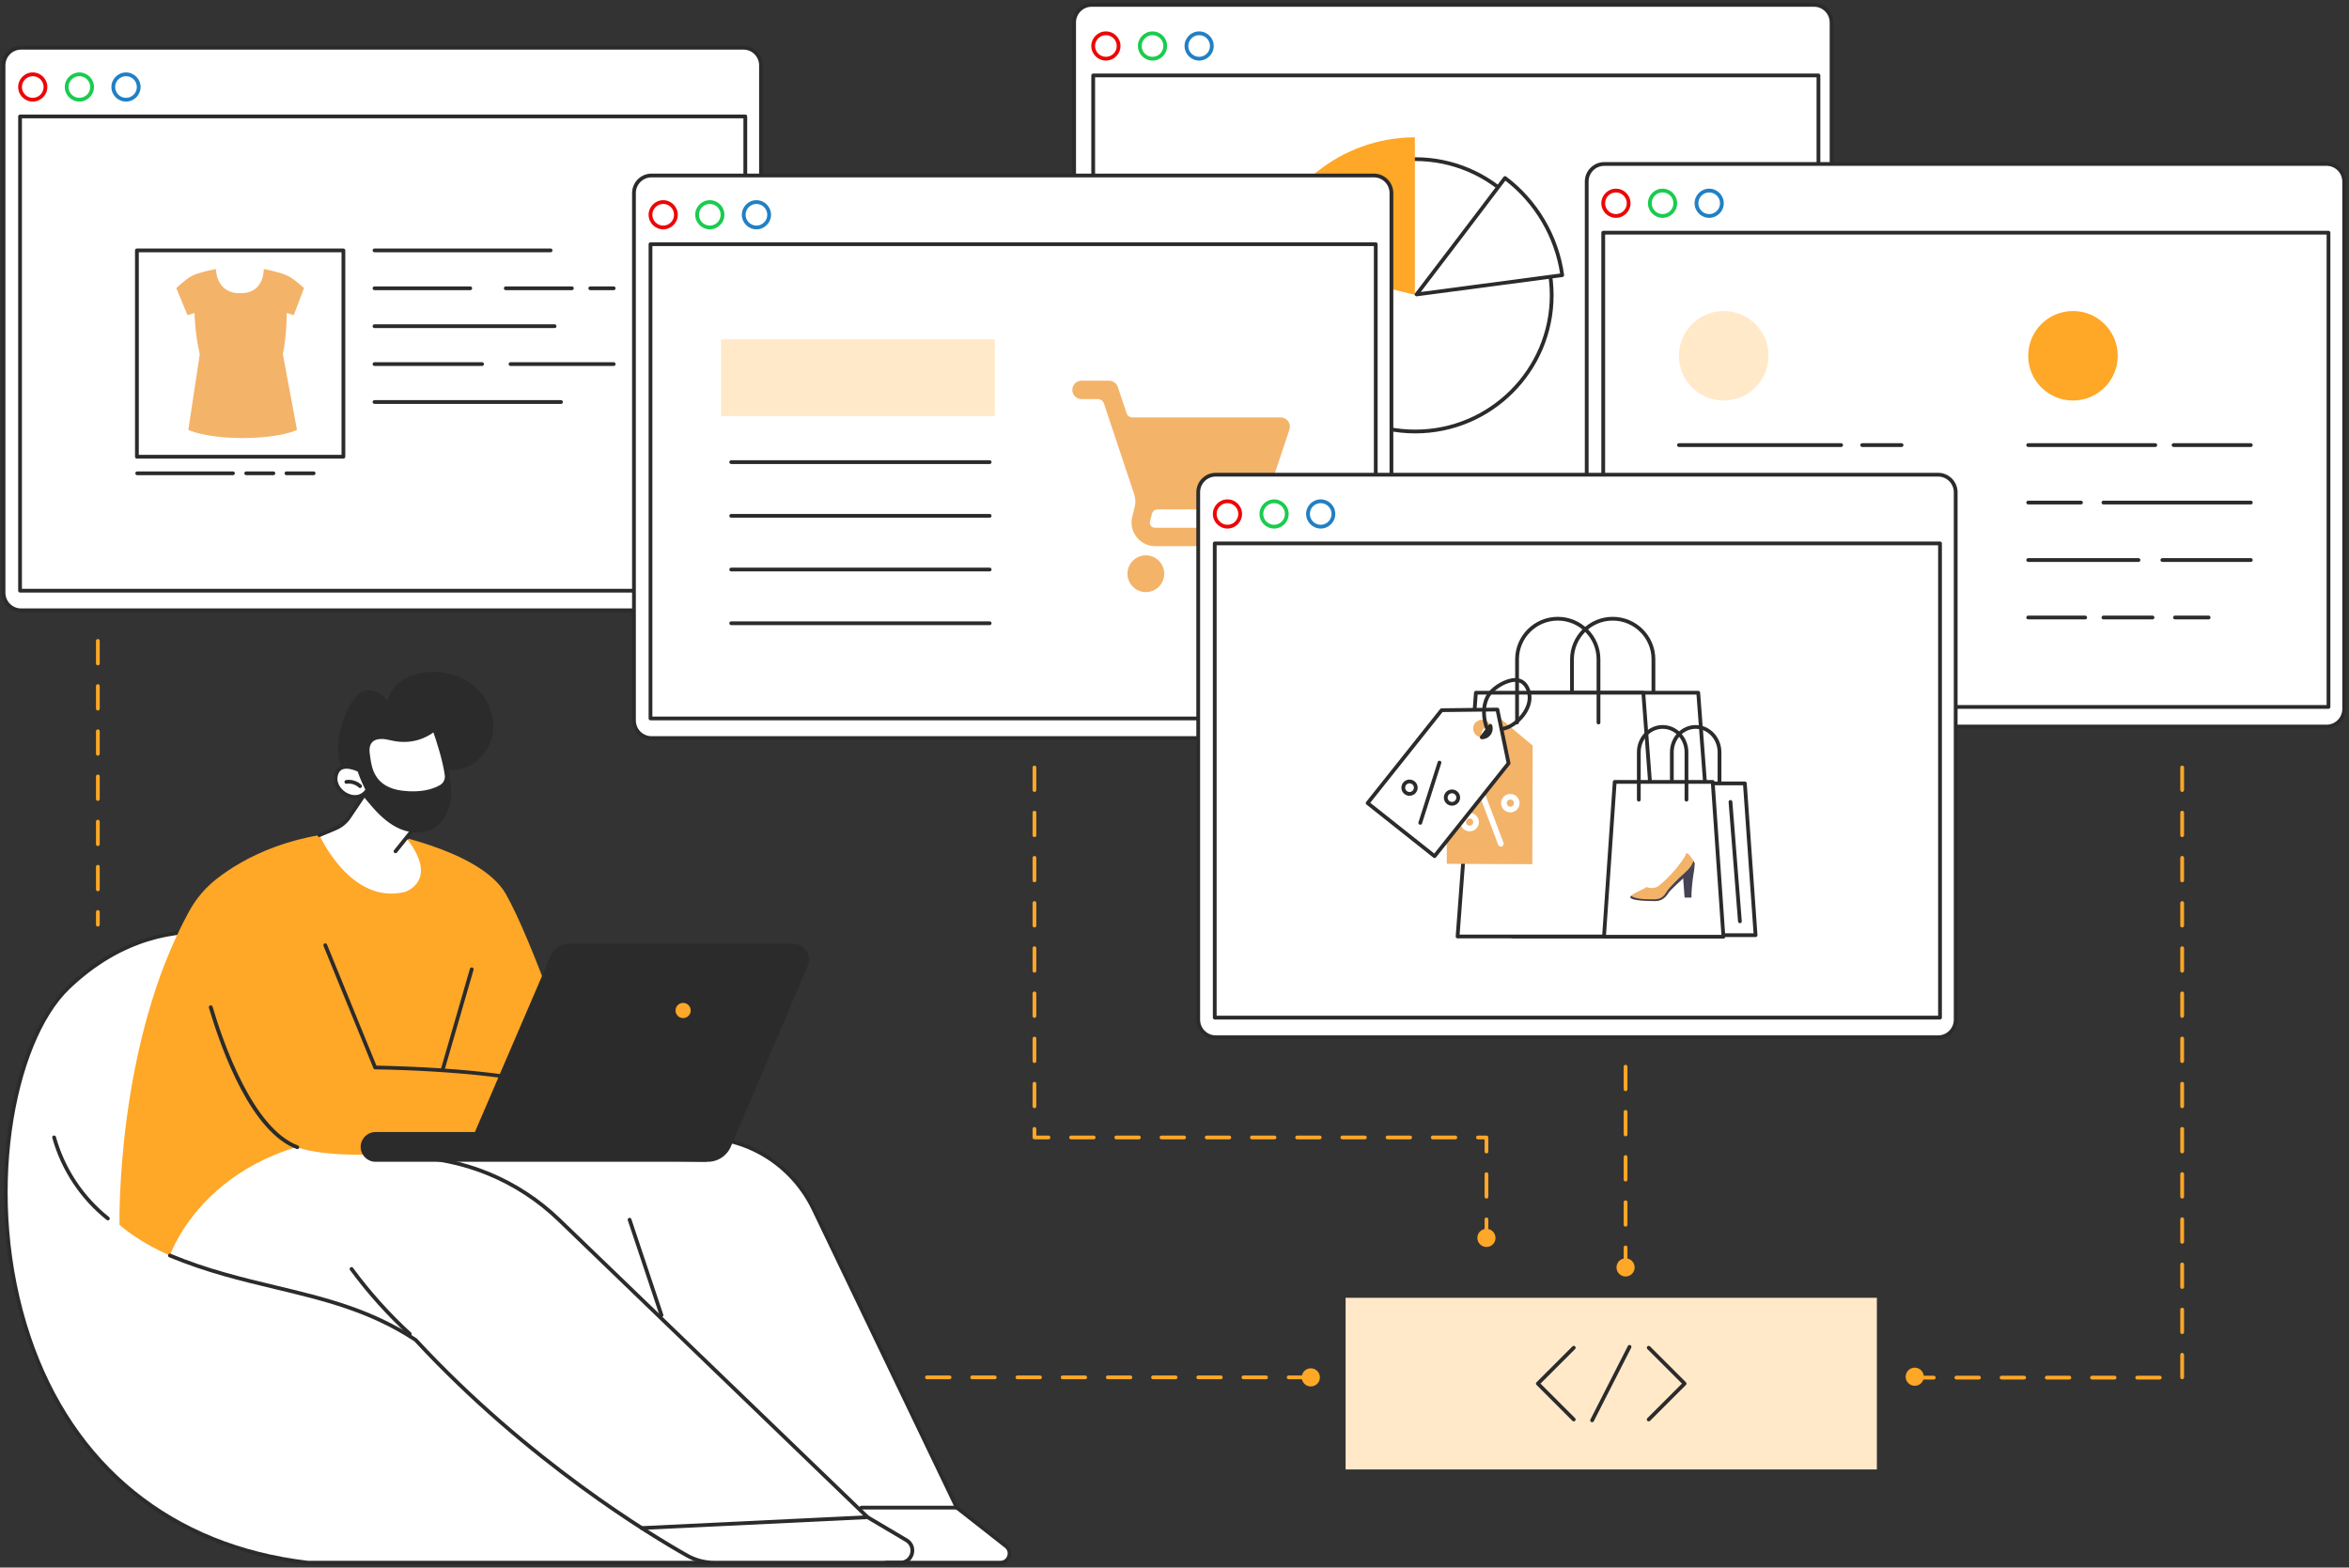 <svg width="1810" height="1208" viewBox="0 0 1810 1208" fill="none" xmlns="http://www.w3.org/2000/svg">
<rect x="0" y="0" width="1810" height="1208" fill="#333333" stroke="none"/>
<path d="M218.293 733.349C218.293 733.349 132.716 684.286 52.508 761.218C-27.693 838.144 -32.706 1172.42 237.091 1204.25H596.802L218.293 733.349Z" fill="white"/>
<path d="M596.802 1205.7H237.091C237.034 1205.7 236.977 1205.7 236.92 1205.69C180.123 1199 132.078 1178.52 94.119 1144.87C61.062 1115.55 36.381 1077.1 20.767 1030.58C4.226 981.304 -1.012 924.967 6.015 871.958C12.595 822.329 29.176 781.584 51.502 760.166C93.329 720.059 136.631 714.542 165.602 716.988C196.981 719.632 218.799 731.968 219.016 732.093C219.174 732.181 219.31 732.297 219.424 732.442L597.934 1203.34C598.282 1203.78 598.348 1204.38 598.105 1204.88C597.868 1205.38 597.355 1205.7 596.802 1205.7ZM237.177 1202.8H593.769L217.339 734.48C214.944 733.172 194.283 722.295 165.233 719.869C136.901 717.508 94.507 722.94 53.515 762.264C10.667 803.357 -12.191 923.277 23.518 1029.66C56.851 1128.97 132.722 1190.45 237.177 1202.8Z" fill="#2B2B2B"/>
<path d="M83.131 940.475C82.815 940.475 82.492 940.369 82.229 940.159C62.062 924.153 47.166 901.676 40.29 876.871C40.072 876.102 40.526 875.3 41.296 875.089C42.073 874.872 42.869 875.326 43.086 876.096C49.804 900.315 64.345 922.259 84.032 937.89C84.664 938.39 84.769 939.297 84.269 939.929C83.98 940.29 83.558 940.475 83.131 940.475Z" fill="#2B2B2B"/>
<path d="M173.425 982.172C140.559 973.334 112.417 961.28 92.086 943.913C92.086 943.913 89.072 805.047 145.922 701.936C151.212 692.341 158.404 683.944 167.036 677.203C186.559 661.96 226.36 639.234 289.065 640.483C289.065 640.483 369.707 653.865 389.749 688.915C409.936 724.222 443.605 823.375 443.605 823.375L173.425 982.172Z" fill="#FFA727"/>
<path d="M341.249 825.316C341.118 825.316 340.984 825.297 340.848 825.257C340.078 825.033 339.631 824.231 339.855 823.462L362.094 746.582C362.318 745.812 363.114 745.365 363.891 745.589C364.66 745.812 365.101 746.615 364.884 747.384L342.644 824.264C342.46 824.902 341.881 825.316 341.249 825.316Z" fill="#2B2B2B"/>
<path d="M130.913 967.544C130.913 967.544 161.864 876.032 291.717 875.026C374.168 874.382 476.556 875.578 540.315 876.539C577.372 877.098 610.922 898.562 626.951 931.961L737.248 1161.81L775.187 1191.56C780.503 1195.73 777.556 1204.25 770.798 1204.25H550.29C543.019 1204.25 535.873 1202.37 529.537 1198.8C499.401 1181.84 406.258 1125.47 320.266 1032.61C260.831 993.427 199.685 996.195 130.913 967.544Z" fill="white"/>
<path d="M770.798 1205.71H550.289C542.802 1205.71 535.38 1203.75 528.826 1200.06C501.652 1184.76 406.251 1127.55 319.319 1033.72C284.591 1010.87 249.316 1002.42 211.969 993.466C185.802 987.199 158.746 980.708 130.354 968.885C129.61 968.576 129.261 967.727 129.571 966.984C129.88 966.248 130.735 965.899 131.472 966.202C159.647 977.947 186.591 984.404 212.647 990.645C250.297 999.667 285.861 1008.19 321.069 1031.4C321.166 1031.46 321.253 1031.54 321.332 1031.63C408.008 1125.22 503.158 1182.28 530.254 1197.54C536.373 1200.98 543.302 1202.81 550.289 1202.81H770.798C773.772 1202.81 775.509 1200.84 776.147 1199C776.786 1197.16 776.628 1194.54 774.292 1192.71L736.353 1162.95C736.177 1162.81 736.039 1162.64 735.938 1162.44L625.648 932.592C609.751 899.469 577.043 878.544 540.288 877.991C471.371 876.952 372.306 875.848 291.723 876.472C290.855 876.485 290.269 875.834 290.262 875.032C290.256 874.236 290.901 873.579 291.703 873.572C372.306 872.948 471.398 874.052 540.334 875.091C578.194 875.663 611.889 897.213 628.26 931.336L738.412 1160.88L776.082 1190.42C778.996 1192.71 780.102 1196.45 778.891 1199.95C777.68 1203.44 774.502 1205.71 770.798 1205.71Z" fill="#2B2B2B"/>
<path d="M693.696 1205.71H682.609C681.813 1205.71 681.161 1205.06 681.161 1204.25C681.161 1203.46 681.813 1202.81 682.609 1202.81H693.696C698.124 1202.81 700.552 1199.69 701.282 1197.02C702.013 1194.35 701.513 1190.44 697.703 1188.18L667.752 1170.45C667.655 1170.4 667.565 1170.33 667.482 1170.25L429.892 941.207C398.263 910.714 356.639 893.577 312.693 892.966L291.697 892.67C290.894 892.657 290.249 891.999 290.262 891.203C290.276 890.401 290.874 889.757 291.736 889.77L312.732 890.066C357.416 890.69 399.744 908.11 431.912 939.123L669.377 1168.05L699.183 1185.68C703.48 1188.22 705.401 1192.98 704.085 1197.79C702.763 1202.6 698.683 1205.71 693.696 1205.71Z" fill="#2B2B2B"/>
<path d="M509.718 1015.01C509.106 1015.01 508.541 1014.63 508.343 1014.02L483.741 940.391C483.485 939.635 483.893 938.813 484.656 938.556C485.419 938.3 486.235 938.714 486.492 939.477L511.093 1013.1C511.343 1013.86 510.936 1014.68 510.179 1014.94C510.025 1014.98 509.872 1015.01 509.718 1015.01Z" fill="#2B2B2B"/>
<path d="M315.779 1029.44C315.424 1029.44 315.075 1029.32 314.792 1029.06C298.204 1013.83 283.031 996.911 269.694 978.768C269.214 978.124 269.358 977.216 270.003 976.736C270.648 976.263 271.556 976.407 272.03 977.052C285.255 995.044 300.303 1011.82 316.759 1026.92C317.345 1027.46 317.384 1028.38 316.845 1028.97C316.555 1029.28 316.167 1029.44 315.779 1029.44Z" fill="#2B2B2B"/>
<path d="M494.421 1179.03C493.651 1179.03 493.006 1178.43 492.973 1177.65C492.934 1176.85 493.552 1176.17 494.355 1176.13L668.423 1167.76C669.18 1167.71 669.904 1168.33 669.943 1169.14C669.976 1169.93 669.358 1170.62 668.561 1170.66L494.493 1179.03C494.467 1179.03 494.442 1179.03 494.421 1179.03Z" fill="#2B2B2B"/>
<path d="M737.248 1163.26H663.745C662.942 1163.26 662.291 1162.61 662.291 1161.81C662.291 1161.01 662.942 1160.36 663.745 1160.36H737.248C738.05 1160.36 738.702 1161.01 738.702 1161.81C738.702 1162.61 738.05 1163.26 737.248 1163.26Z" fill="#2B2B2B"/>
<path d="M246.132 717.399L289.065 822.641C289.065 822.641 426.425 824.515 439.4 846.426C452.376 868.338 431.478 877.018 431.478 877.018C431.478 877.018 273.05 900.573 229.117 884.12C185.19 867.66 157.858 768.77 151.89 731.8C145.922 694.83 246.132 717.399 246.132 717.399Z" fill="#FFA727"/>
<path d="M229.117 885.565C228.945 885.565 228.777 885.535 228.61 885.473C193.987 872.499 171.392 811.704 161.003 776.621C160.779 775.851 161.22 775.042 161.989 774.819C162.746 774.589 163.562 775.029 163.792 775.799C172.03 803.628 194.935 869.757 229.63 882.757C230.38 883.04 230.761 883.875 230.479 884.625C230.261 885.21 229.702 885.565 229.117 885.565Z" fill="#2B2B2B"/>
<path d="M439.407 847.878C438.907 847.878 438.427 847.621 438.157 847.161C428.221 830.386 336.275 824.737 289.045 824.086C288.466 824.079 287.94 823.724 287.723 823.185L249.284 728.964C248.981 728.221 249.336 727.379 250.08 727.077C250.823 726.774 251.666 727.129 251.968 727.872L290.046 821.206C303.343 821.423 427.853 824.066 440.65 845.688C441.058 846.378 440.828 847.266 440.144 847.674C439.907 847.81 439.661 847.878 439.407 847.878Z" fill="#2B2B2B"/>
<path d="M544.387 895.317H289.381C283.045 895.317 277.906 890.181 277.906 883.855C277.906 877.523 283.045 872.387 289.381 872.387H564.068L544.387 895.317Z" fill="#2B2B2B"/>
<path d="M544.387 895.293L357.534 891.906L424.332 736.614C426.787 730.959 432.373 727.289 438.545 727.289H611.152C619.897 727.289 625.812 736.219 622.391 744.268L563.179 883.555C560.008 891.025 552.5 895.714 544.387 895.293Z" fill="#2B2B2B"/>
<path d="M532.215 778.721C532.215 781.95 529.596 784.574 526.366 784.574C523.135 784.574 520.516 781.95 520.516 778.721C520.516 775.492 523.135 772.875 526.366 772.875C529.596 772.875 532.215 775.492 532.215 778.721Z" fill="#FFA727"/>
<path d="M299.744 663.396C299.422 663.396 299.093 663.291 298.816 663.061C298.205 662.548 298.119 661.634 298.632 661.022C300.1 659.266 302.146 656.879 304.33 654.341C307.666 650.461 311.45 646.062 313.818 643.103C314.319 642.484 315.226 642.379 315.858 642.879C316.483 643.379 316.582 644.293 316.082 644.918C313.687 647.91 309.884 652.329 306.528 656.235C304.357 658.76 302.324 661.127 300.863 662.877C300.573 663.219 300.165 663.396 299.744 663.396Z" fill="#2B2B2B"/>
<path d="M287.868 601.719L269.122 629.64C266.516 633.514 262.838 636.545 258.528 638.36L246.132 643.582C246.132 643.582 270.194 697.492 311.864 687.391C311.864 687.391 339.025 679.099 313.233 645.916L321.674 634.993L287.868 601.719Z" fill="white"/>
<path d="M246.132 645.029C245.566 645.029 245.026 644.701 244.79 644.142C244.48 643.405 244.829 642.557 245.566 642.248L257.969 637.026C262.022 635.317 265.463 632.482 267.918 628.833L286.663 600.911C287.111 600.247 288.006 600.069 288.677 600.516C289.341 600.963 289.519 601.864 289.072 602.529L270.326 630.45C267.556 634.573 263.674 637.769 259.094 639.696L246.698 644.917C246.509 644.996 246.32 645.034 246.132 645.029Z" fill="#2B2B2B"/>
<path d="M304.771 657.504C304.455 657.504 304.133 657.399 303.863 657.189C303.238 656.682 303.139 655.768 303.639 655.144L319.72 635.107L286.854 602.759C286.282 602.194 286.275 601.273 286.835 600.708C287.4 600.135 288.315 600.129 288.887 600.688L322.688 633.956C323.221 634.482 323.273 635.317 322.806 635.902L305.903 656.959C305.62 657.32 305.192 657.504 304.771 657.504Z" fill="#2B2B2B"/>
<path d="M286.255 532.198C291.513 533.237 295.717 535.906 298.573 540.181C299.968 533.769 304.258 528.186 309.679 524.477C315.108 520.775 321.595 518.835 328.123 518.105C342.44 516.507 357.613 520.907 367.897 530.981C378.182 541.062 382.873 556.923 378.419 570.615C373.957 584.299 359.89 594.624 345.533 593.506C347.217 601.397 348.388 609.551 347.132 617.521C345.868 625.485 341.888 633.33 335.11 637.71C327.445 642.674 317.253 642.49 308.798 639.031C300.343 635.572 293.394 629.233 287.328 622.407C283.795 618.422 280.505 614.24 277.096 610.15C275.353 608.058 273.602 605.941 271.727 603.968C270.503 602.686 268.964 601.818 268.016 600.318C262.877 592.138 259.351 586.344 260.732 570.601C261.246 564.729 269.279 528.864 286.255 532.198Z" fill="#2B2B2B"/>
<path d="M334.636 562C334.636 562 342.164 582.399 344.177 597.3C344.664 600.937 342.907 604.468 339.716 606.296C334.564 609.249 325.096 612.602 310.028 610.794C285.117 607.815 284.781 589.027 283.564 581.708C282.031 572.535 286.249 565.301 301.007 569.01C321.674 574.199 334.636 562 334.636 562Z" fill="white"/>
<path d="M318.253 612.76C315.661 612.76 312.871 612.595 309.857 612.234C285.946 609.373 283.571 592.236 282.433 583.996C282.332 583.242 282.231 582.561 282.13 581.951C281.215 576.467 282.275 572.153 285.189 569.463C288.539 566.373 293.98 565.748 301.356 567.603C320.957 572.528 333.518 561.053 333.643 560.941C333.992 560.606 334.492 560.474 334.966 560.586C335.439 560.698 335.828 561.04 335.999 561.493C336.308 562.335 343.605 582.221 345.612 597.102C346.184 601.324 344.151 605.428 340.44 607.552C336.025 610.083 328.846 612.76 318.253 612.76ZM293.941 569.477C290.986 569.477 288.69 570.187 287.157 571.601C284.426 574.113 284.472 578.354 284.992 581.471C285.097 582.107 285.203 582.817 285.308 583.602C286.426 591.697 288.512 606.756 310.199 609.354C324.727 611.096 333.88 607.966 338.999 605.04C341.677 603.501 343.144 600.542 342.736 597.49C341.124 585.562 335.854 569.832 333.959 564.42C329.735 567.583 317.806 574.724 300.652 570.417C298.143 569.786 295.906 569.472 293.941 569.477Z" fill="#2B2B2B"/>
<path d="M283.209 608.655C283.209 608.655 279.366 601.296 276.781 593.543C276.781 593.543 261.134 585.408 258.758 597.929C256.383 610.45 275.346 621.05 283.209 608.655Z" fill="white"/>
<path d="M273.524 615.632C271.51 615.632 269.543 615.198 267.793 614.508C261.476 612.015 255.857 605.426 257.331 597.66C257.995 594.168 259.66 591.755 262.279 590.479C268.293 587.566 277.077 592.064 277.452 592.255C277.787 592.432 278.037 592.728 278.156 593.083C280.682 600.646 284.459 607.912 284.499 607.984C284.736 608.445 284.716 608.997 284.439 609.438C281.551 613.982 277.465 615.632 273.524 615.632ZM267.023 592.386C265.792 592.386 264.588 592.583 263.542 593.096C261.772 593.958 260.673 595.628 260.186 598.199C259.015 604.354 263.779 609.806 268.859 611.812C273.912 613.804 278.583 612.588 281.525 608.55C280.505 606.511 277.715 600.77 275.603 594.582C274.261 593.964 270.503 592.386 267.023 592.386Z" fill="#2B2B2B"/>
<path d="M277.485 607.314C277.123 607.314 276.768 607.183 276.485 606.913C274.03 604.585 270.438 603.467 267.089 603.994C266.299 604.118 265.556 603.579 265.431 602.79C265.306 602.001 265.845 601.258 266.635 601.126C270.852 600.462 275.392 601.876 278.485 604.809C279.064 605.361 279.09 606.282 278.538 606.861C278.255 607.163 277.866 607.314 277.485 607.314Z" fill="#2B2B2B"/>
<path d="M1397.75 437.299H841.202C833.721 437.299 827.647 431.229 827.647 423.746V17.297C827.647 9.813 833.721 3.75 841.202 3.75H1397.75C1405.24 3.75 1411.31 9.813 1411.31 17.297V423.746C1411.31 431.229 1405.24 437.299 1397.75 437.299Z" fill="white"/>
<path d="M1397.75 438.746H841.202C832.931 438.746 826.2 432.019 826.2 423.746V17.297C826.2 9.024 832.931 2.297 841.202 2.297H1397.75C1406.02 2.297 1412.76 9.024 1412.76 17.297V423.746C1412.76 432.019 1406.02 438.746 1397.75 438.746ZM841.202 5.197C834.53 5.197 829.101 10.622 829.101 17.297V423.746C829.101 430.421 834.53 435.846 841.202 435.846H1397.75C1404.43 435.846 1409.85 430.421 1409.85 423.746V17.297C1409.85 10.622 1404.43 5.197 1397.75 5.197H841.202Z" fill="#2B2B2B"/>
<path d="M1401.19 423.584H842.347V58.129H1401.19V423.584Z" fill="white"/>
<path d="M1401.19 425.03H842.347C841.544 425.03 840.899 424.379 840.899 423.584V58.129C840.899 57.327 841.544 56.676 842.347 56.676H1401.19C1402 56.676 1402.64 57.327 1402.64 58.129V423.584C1402.64 424.379 1402 425.03 1401.19 425.03ZM843.801 422.13H1399.74V59.582H843.801V422.13Z" fill="#2B2B2B"/>
<path d="M861.941 35.44C861.941 40.846 857.553 45.225 852.144 45.225C846.735 45.225 842.347 40.846 842.347 35.44C842.347 30.035 846.735 25.648 852.144 25.648C857.553 25.648 861.941 30.035 861.941 35.44Z" fill="white"/>
<path d="M852.144 46.68C845.946 46.68 840.899 41.636 840.899 35.441C840.899 29.24 845.946 24.203 852.144 24.203C858.342 24.203 863.389 29.24 863.389 35.441C863.389 41.636 858.342 46.68 852.144 46.68ZM852.144 27.103C847.545 27.103 843.801 30.845 843.801 35.441C843.801 40.038 847.545 43.78 852.144 43.78C856.743 43.78 860.487 40.038 860.487 35.441C860.487 30.845 856.743 27.103 852.144 27.103Z" fill="#ED0606"/>
<path d="M897.86 35.44C897.86 40.846 893.477 45.225 888.069 45.225C882.66 45.225 878.271 40.846 878.271 35.44C878.271 30.035 882.66 25.648 888.069 25.648C893.477 25.648 897.86 30.035 897.86 35.44Z" fill="white"/>
<path d="M888.069 46.68C881.864 46.68 876.824 41.636 876.824 35.441C876.824 29.24 881.864 24.203 888.069 24.203C894.267 24.203 899.314 29.24 899.314 35.441C899.314 41.636 894.267 46.68 888.069 46.68ZM888.069 27.103C883.463 27.103 879.726 30.845 879.726 35.441C879.726 40.038 883.463 43.78 888.069 43.78C892.668 43.78 896.412 40.038 896.412 35.441C896.412 30.845 892.668 27.103 888.069 27.103Z" fill="#19CC4E"/>
<path d="M933.786 35.44C933.786 40.846 929.398 45.225 923.989 45.225C918.58 45.225 914.198 40.846 914.198 35.44C914.198 30.035 918.58 25.648 923.989 25.648C929.398 25.648 933.786 30.035 933.786 35.44Z" fill="white"/>
<path d="M923.989 46.68C917.791 46.68 912.744 41.636 912.744 35.441C912.744 29.24 917.791 24.203 923.989 24.203C930.194 24.203 935.234 29.24 935.234 35.441C935.234 41.636 930.194 46.68 923.989 46.68ZM923.989 27.103C919.39 27.103 915.646 30.845 915.646 35.441C915.646 40.038 919.39 43.78 923.989 43.78C928.595 43.78 932.332 40.038 932.332 35.441C932.332 30.845 928.595 27.103 923.989 27.103Z" fill="#2180C4"/>
<path d="M985.385 227.591C985.385 285.552 1032.46 332.537 1090.52 332.537C1148.58 332.537 1195.65 285.552 1195.65 227.591C1195.65 169.63 1148.58 122.645 1090.52 122.645C1032.46 122.645 985.385 169.63 985.385 227.591Z" fill="white"/>
<path d="M1090.52 333.984C1031.75 333.984 983.931 286.256 983.931 227.591C983.931 168.92 1031.75 121.191 1090.52 121.191C1149.29 121.191 1197.1 168.92 1197.1 227.591C1197.1 286.256 1149.29 333.984 1090.52 333.984ZM1090.52 124.091C1033.34 124.091 986.839 170.518 986.839 227.591C986.839 284.658 1033.34 331.084 1090.52 331.084C1147.68 331.084 1194.19 284.658 1194.19 227.591C1194.19 170.518 1147.68 124.091 1090.52 124.091Z" fill="#2B2B2B"/>
<path d="M972.738 198.794C985.319 145.595 1033.12 105.974 1090.21 105.816V227.176C1090.21 227.176 992.326 203.306 972.738 198.794Z" fill="#FFA727"/>
<path d="M1159.68 137.191C1184.11 155.473 1199.7 182.691 1203.76 212.046C1176.25 215.722 1091.52 226.908 1091.52 226.908C1091.52 226.908 1148.5 152.231 1159.68 137.191Z" fill="white"/>
<path d="M1091.52 228.353C1091 228.353 1090.52 228.083 1090.26 227.629C1089.97 227.123 1090.01 226.492 1090.36 226.025C1090.93 225.275 1147.46 151.183 1158.51 136.328C1158.74 136.019 1159.08 135.809 1159.47 135.756C1159.85 135.703 1160.24 135.802 1160.54 136.032C1184.76 154.149 1201.04 181.781 1205.2 211.847C1205.25 212.228 1205.15 212.616 1204.92 212.925C1204.68 213.228 1204.34 213.432 1203.95 213.484C1176.44 217.154 1091.71 228.34 1091.71 228.34C1091.64 228.348 1091.58 228.353 1091.52 228.353ZM1159.97 139.235C1148.56 154.504 1104.94 211.696 1094.79 225.005C1110.66 222.914 1176.75 214.181 1202.12 210.801C1197.81 182.538 1182.54 156.602 1159.97 139.235Z" fill="#2B2B2B"/>
<path d="M572.819 470.33H16.273C8.785 470.33 2.719 464.267 2.719 456.784V50.328C2.719 42.844 8.785 36.781 16.273 36.781H572.819C580.306 36.781 586.373 42.844 586.373 50.328V456.784C586.373 464.267 580.306 470.33 572.819 470.33Z" fill="white"/>
<path d="M572.819 471.784H16.273C8.002 471.784 1.265 465.05 1.265 456.784V50.328C1.265 42.062 8.002 35.328 16.273 35.328H572.819C581.096 35.328 587.827 42.062 587.827 50.328V456.784C587.827 465.05 581.096 471.784 572.819 471.784ZM16.273 38.235C9.601 38.235 4.173 43.66 4.173 50.328V456.784C4.173 463.452 9.601 468.877 16.273 468.877H572.819C579.49 468.877 584.925 463.452 584.925 456.784V50.328C584.925 43.66 579.49 38.235 572.819 38.235H16.273Z" fill="#2B2B2B"/>
<path d="M574.292 455.193H15.451V89.738H574.292V455.193Z" fill="white"/>
<path d="M574.292 456.648H15.451C14.648 456.648 13.997 455.997 13.997 455.194V89.74C13.997 88.944 14.648 88.293 15.451 88.293H574.292C575.095 88.293 575.74 88.944 575.74 89.74V455.194C575.74 455.997 575.095 456.648 574.292 456.648ZM16.898 453.741H572.838V91.193H16.898V453.741Z" fill="#2B2B2B"/>
<path d="M35.039 67.051C35.039 72.456 30.65 76.842 25.241 76.842C19.833 76.842 15.451 72.456 15.451 67.051C15.451 61.645 19.833 57.266 25.241 57.266C30.65 57.266 35.039 61.645 35.039 67.051Z" fill="white"/>
<path d="M25.241 78.289C19.043 78.289 13.997 73.252 13.997 67.051C13.997 60.856 19.043 55.812 25.241 55.812C31.446 55.812 36.486 60.856 36.486 67.051C36.486 73.252 31.446 78.289 25.241 78.289ZM25.241 58.712C20.642 58.712 16.898 62.454 16.898 67.051C16.898 71.647 20.642 75.389 25.241 75.389C29.841 75.389 33.585 71.647 33.585 67.051C33.585 62.454 29.841 58.712 25.241 58.712Z" fill="#ED0606"/>
<path d="M70.958 67.051C70.958 72.456 66.576 76.842 61.167 76.842C55.759 76.842 51.37 72.456 51.37 67.051C51.37 61.645 55.759 57.266 61.167 57.266C66.576 57.266 70.958 61.645 70.958 67.051Z" fill="white"/>
<path d="M61.167 78.289C54.962 78.289 49.922 73.252 49.922 67.051C49.922 60.856 54.962 55.812 61.167 55.812C67.365 55.812 72.412 60.856 72.412 67.051C72.412 73.252 67.365 78.289 61.167 78.289ZM61.167 58.712C56.561 58.712 52.824 62.454 52.824 67.051C52.824 71.647 56.561 75.389 61.167 75.389C65.766 75.389 69.51 71.647 69.51 67.051C69.51 62.454 65.766 58.712 61.167 58.712Z" fill="#19CC4E"/>
<path d="M106.883 67.051C106.883 72.456 102.501 76.842 97.086 76.842C91.678 76.842 87.295 72.456 87.295 67.051C87.295 61.645 91.678 57.266 97.086 57.266C102.501 57.266 106.883 61.645 106.883 67.051Z" fill="white"/>
<path d="M97.093 78.289C90.888 78.289 85.841 73.252 85.841 67.051C85.841 60.856 90.888 55.812 97.093 55.812C103.291 55.812 108.338 60.856 108.338 67.051C108.338 73.252 103.291 78.289 97.093 78.289ZM97.093 58.712C92.487 58.712 88.75 62.454 88.75 67.051C88.75 71.647 92.487 75.389 97.093 75.389C101.692 75.389 105.429 71.647 105.429 67.051C105.429 62.454 101.692 58.712 97.093 58.712Z" fill="#2180C4"/>
<path d="M264.608 351.981H105.495V192.953H264.608V351.981Z" fill="white"/>
<path d="M264.608 353.427H105.495C104.692 353.427 104.041 352.776 104.041 351.981V192.953C104.041 192.151 104.692 191.5 105.495 191.5H264.608C265.41 191.5 266.062 192.151 266.062 192.953V351.981C266.062 352.776 265.41 353.427 264.608 353.427ZM106.943 350.527H263.16V194.407H106.943V350.527Z" fill="#2B2B2B"/>
<path d="M424.253 194.407H288.558C287.755 194.407 287.104 193.756 287.104 192.953C287.104 192.151 287.755 191.5 288.558 191.5H424.253C425.056 191.5 425.707 192.151 425.707 192.953C425.707 193.756 425.056 194.407 424.253 194.407Z" fill="#2B2B2B"/>
<path d="M472.871 223.619H454.83C454.027 223.619 453.375 222.968 453.375 222.165C453.375 221.363 454.027 220.719 454.83 220.719H472.871C473.674 220.719 474.326 221.363 474.326 222.165C474.326 222.968 473.674 223.619 472.871 223.619Z" fill="#2B2B2B"/>
<path d="M440.663 223.619H389.703C388.9 223.619 388.255 222.968 388.255 222.165C388.255 221.363 388.9 220.719 389.703 220.719H440.663C441.466 220.719 442.111 221.363 442.111 222.165C442.111 222.968 441.466 223.619 440.663 223.619Z" fill="#2B2B2B"/>
<path d="M210.672 366.197H189.712C188.909 366.197 188.264 365.546 188.264 364.744C188.264 363.941 188.909 363.297 189.712 363.297H210.672C211.475 363.297 212.12 363.941 212.12 364.744C212.12 365.546 211.475 366.197 210.672 366.197Z" fill="#2B2B2B"/>
<path d="M241.672 366.197H220.712C219.909 366.197 219.264 365.546 219.264 364.744C219.264 363.941 219.909 363.297 220.712 363.297H241.672C242.475 363.297 243.12 363.941 243.12 364.744C243.12 365.546 242.475 366.197 241.672 366.197Z" fill="#2B2B2B"/>
<path d="M362.357 223.619H288.558C287.755 223.619 287.104 222.968 287.104 222.165C287.104 221.363 287.755 220.719 288.558 220.719H362.357C363.16 220.719 363.811 221.363 363.811 222.165C363.811 222.968 363.16 223.619 362.357 223.619Z" fill="#2B2B2B"/>
<path d="M179.517 366.197H105.718C104.916 366.197 104.264 365.546 104.264 364.744C104.264 363.941 104.916 363.297 105.718 363.297H179.517C180.32 363.297 180.971 363.941 180.971 364.744C180.971 365.546 180.32 366.197 179.517 366.197Z" fill="#2B2B2B"/>
<path d="M427.359 252.83H288.558C287.755 252.83 287.104 252.179 287.104 251.376C287.104 250.581 287.755 249.93 288.558 249.93H427.359C428.162 249.93 428.806 250.581 428.806 251.376C428.806 252.179 428.162 252.83 427.359 252.83Z" fill="#2B2B2B"/>
<path d="M472.871 282.037H393.381C392.578 282.037 391.927 281.386 391.927 280.59C391.927 279.788 392.578 279.137 393.381 279.137H472.871C473.674 279.137 474.326 279.788 474.326 280.59C474.326 281.386 473.674 282.037 472.871 282.037Z" fill="#2B2B2B"/>
<path d="M371.457 282.037H288.558C287.755 282.037 287.104 281.386 287.104 280.59C287.104 279.788 287.755 279.137 288.558 279.137H371.457C372.26 279.137 372.911 279.788 372.911 280.59C372.911 281.386 372.26 282.037 371.457 282.037Z" fill="#2B2B2B"/>
<path d="M432.287 311.248H288.558C287.755 311.248 287.104 310.603 287.104 309.801C287.104 308.999 287.755 308.348 288.558 308.348H432.287C433.09 308.348 433.741 308.999 433.741 309.801C433.741 310.603 433.09 311.248 432.287 311.248Z" fill="#2B2B2B"/>
<path d="M217.956 272.982C221.187 257.104 220.907 241.192 220.907 241.192L226.358 242.863L234.265 222.004C228.668 216.906 223.871 213.246 219.718 211.642C213.66 209.303 203.261 207.297 203.261 207.297C202.823 220.335 195.233 225.893 186.208 225.893H185.12H184.032C175.007 225.893 167.22 220.335 166.322 207.297C166.322 207.297 155.993 209.303 150.018 211.642C145.919 213.246 141.252 216.906 135.835 222.004L144.476 242.863L149.87 241.192C149.87 241.192 150.15 257.104 153.94 272.982L145.104 331.263C145.104 331.263 156.248 337.207 185.665 337.579V337.615C186.158 337.615 186.602 337.599 187.085 337.597C187.568 337.599 188.014 337.615 188.507 337.615L188.505 337.579C217.909 337.207 228.842 331.263 228.842 331.263L217.956 272.982Z" fill="#F3B369"/>
<path d="M1058.6 568.78H502.053C494.565 568.78 488.499 562.716 488.499 555.233V148.784C488.499 141.3 494.565 135.23 502.053 135.23H1058.6C1066.09 135.23 1072.15 141.3 1072.15 148.784V555.233C1072.15 562.716 1066.09 568.78 1058.6 568.78Z" fill="white"/>
<path d="M1058.6 570.234H502.053C493.776 570.234 487.044 563.507 487.044 555.234V148.785C487.044 140.512 493.776 133.785 502.053 133.785H1058.6C1066.88 133.785 1073.61 140.512 1073.61 148.785V555.234C1073.61 563.507 1066.88 570.234 1058.6 570.234ZM502.053 136.685C495.374 136.685 489.946 142.11 489.946 148.785V555.234C489.946 561.902 495.374 567.334 502.053 567.334H1058.6C1065.27 567.334 1070.7 561.902 1070.7 555.234V148.785C1070.7 142.11 1065.27 136.685 1058.6 136.685H502.053Z" fill="#2B2B2B"/>
<path d="M1060.07 553.643H501.224V188.195H1060.07V553.643Z" fill="white"/>
<g clip-path="url(#clip0_1321_307)">
<path d="M833.349 293.379C829.437 293.379 826.266 296.55 826.266 300.462C826.266 304.374 829.437 307.546 833.349 307.546H845.952C846.984 307.546 847.989 307.87 848.825 308.473C849.662 309.076 850.288 309.927 850.614 310.906L873.967 380.98C875.005 384.091 875.136 387.441 874.341 390.623L872.418 398.328C869.596 409.615 878.382 420.879 890.016 420.879H975.016C978.928 420.879 982.099 417.708 982.099 413.796C982.099 409.884 978.928 406.712 975.016 406.712H890.016C887.257 406.712 885.487 404.449 886.156 401.773L887.606 395.981C887.852 395 888.418 394.129 889.216 393.506C890.013 392.884 890.996 392.546 892.008 392.546H967.932C970.982 392.547 973.691 390.597 974.656 387.703L993.54 331.037C995.07 326.448 991.653 321.71 986.817 321.712H872.695C871.663 321.712 870.658 321.388 869.822 320.785C868.985 320.182 868.359 319.331 868.033 318.352L861.323 298.221C860.357 295.328 857.649 293.377 854.599 293.379H833.349ZM882.932 427.962C875.108 427.962 868.766 434.305 868.766 442.129C868.766 449.953 875.108 456.296 882.932 456.296C890.756 456.296 897.099 449.953 897.099 442.129C897.099 434.305 890.756 427.962 882.932 427.962ZM967.932 427.962C960.108 427.962 953.766 434.305 953.766 442.129C953.766 449.953 960.108 456.296 967.932 456.296C975.756 456.296 982.099 449.953 982.099 442.129C982.099 434.305 975.756 427.962 967.932 427.962Z" fill="#F3B369"/>
</g>
<path d="M1060.07 555.097H501.224C500.421 555.097 499.776 554.446 499.776 553.644V188.195C499.776 187.393 500.421 186.742 501.224 186.742H1060.07C1060.87 186.742 1061.52 187.393 1061.52 188.195V553.644C1061.52 554.446 1060.87 555.097 1060.07 555.097ZM502.678 552.197H1058.62V189.642H502.678V552.197Z" fill="#2B2B2B"/>
<path d="M520.812 165.507C520.812 170.912 516.43 175.292 511.021 175.292C505.613 175.292 501.224 170.912 501.224 165.507C501.224 160.094 505.613 155.715 511.021 155.715C516.43 155.715 520.812 160.094 520.812 165.507Z" fill="white"/>
<path d="M511.021 176.745C504.816 176.745 499.776 171.701 499.776 165.507C499.776 159.305 504.816 154.262 511.021 154.262C517.219 154.262 522.266 159.305 522.266 165.507C522.266 171.701 517.219 176.745 511.021 176.745ZM511.021 157.168C506.422 157.168 502.678 160.903 502.678 165.507C502.678 170.103 506.422 173.845 511.021 173.845C515.62 173.845 519.364 170.103 519.364 165.507C519.364 160.903 515.62 157.168 511.021 157.168Z" fill="#ED0606"/>
<path d="M556.737 165.507C556.737 170.912 552.355 175.292 546.94 175.292C541.532 175.292 537.149 170.912 537.149 165.507C537.149 160.094 541.532 155.715 546.94 155.715C552.355 155.715 556.737 160.094 556.737 165.507Z" fill="white"/>
<path d="M546.94 176.745C540.742 176.745 535.695 171.701 535.695 165.507C535.695 159.305 540.742 154.262 546.94 154.262C553.145 154.262 558.192 159.305 558.192 165.507C558.192 171.701 553.145 176.745 546.94 176.745ZM546.94 157.168C542.341 157.168 538.597 160.903 538.597 165.507C538.597 170.103 542.341 173.845 546.94 173.845C551.546 173.845 555.283 170.103 555.283 165.507C555.283 160.903 551.546 157.168 546.94 157.168Z" fill="#19CC4E"/>
<path d="M592.663 165.507C592.663 170.912 588.275 175.292 582.866 175.292C577.457 175.292 573.075 170.912 573.075 165.507C573.075 160.094 577.457 155.715 582.866 155.715C588.275 155.715 592.663 160.094 592.663 165.507Z" fill="white"/>
<path d="M582.866 176.745C576.668 176.745 571.621 171.701 571.621 165.507C571.621 159.305 576.668 154.262 582.866 154.262C589.071 154.262 594.111 159.305 594.111 165.507C594.111 171.701 589.071 176.745 582.866 176.745ZM582.866 157.168C578.267 157.168 574.523 160.903 574.523 165.507C574.523 170.103 578.267 173.845 582.866 173.845C587.465 173.845 591.209 170.103 591.209 165.507C591.209 160.903 587.465 157.168 582.866 157.168Z" fill="#2180C4"/>
<path d="M766.521 320.668H555.54V261.543H766.521V320.668Z" fill="#FFE9C9"/>
<path d="M762.58 357.59H563.423C562.62 357.59 561.975 356.939 561.975 356.137C561.975 355.335 562.62 354.684 563.423 354.684H762.58C763.383 354.684 764.034 355.335 764.034 356.137C764.034 356.939 763.383 357.59 762.58 357.59Z" fill="#2B2B2B"/>
<path d="M762.58 398.974H563.423C562.62 398.974 561.975 398.323 561.975 397.521C561.975 396.719 562.62 396.074 563.423 396.074H762.58C763.383 396.074 764.034 396.719 764.034 397.521C764.034 398.323 763.383 398.974 762.58 398.974Z" fill="#2B2B2B"/>
<path d="M762.58 440.357H563.423C562.62 440.357 561.975 439.706 561.975 438.904C561.975 438.108 562.62 437.457 563.423 437.457H762.58C763.383 437.457 764.034 438.108 764.034 438.904C764.034 439.706 763.383 440.357 762.58 440.357Z" fill="#2B2B2B"/>
<path d="M762.58 481.74H563.423C562.62 481.74 561.975 481.089 561.975 480.293C561.975 479.491 562.62 478.84 563.423 478.84H762.58C763.383 478.84 764.034 479.491 764.034 480.293C764.034 481.089 763.383 481.74 762.58 481.74Z" fill="#2B2B2B"/>
<path d="M1792.73 559.916H1236.18C1228.69 559.916 1222.63 553.847 1222.63 546.363V139.914C1222.63 132.43 1228.69 126.367 1236.18 126.367H1792.73C1800.21 126.367 1806.28 132.43 1806.28 139.914V546.363C1806.28 553.847 1800.21 559.916 1792.73 559.916Z" fill="white"/>
<path d="M1792.73 561.363H1236.18C1227.9 561.363 1221.17 554.636 1221.17 546.363V139.914C1221.17 131.641 1227.9 124.914 1236.18 124.914H1792.73C1801 124.914 1807.73 131.641 1807.73 139.914V546.363C1807.73 554.636 1801 561.363 1792.73 561.363ZM1236.18 127.814C1229.5 127.814 1224.07 133.246 1224.07 139.914V546.363C1224.07 553.038 1229.5 558.463 1236.18 558.463H1792.73C1799.4 558.463 1804.83 553.038 1804.83 546.363V139.914C1804.83 133.246 1799.4 127.814 1792.73 127.814H1236.18Z" fill="#2B2B2B"/>
<path d="M1794.2 544.779H1235.35V179.324H1794.2V544.779Z" fill="white"/>
<path d="M1794.19 546.227H1235.35C1234.55 546.227 1233.9 545.583 1233.9 544.78V179.326C1233.9 178.523 1234.55 177.879 1235.35 177.879H1794.19C1795 177.879 1795.65 178.523 1795.65 179.326V544.78C1795.65 545.583 1795 546.227 1794.19 546.227ZM1236.81 543.327H1792.75V180.779H1236.81V543.327Z" fill="#2B2B2B"/>
<path d="M1254.94 156.635C1254.94 162.041 1250.56 166.427 1245.15 166.427C1239.74 166.427 1235.35 162.041 1235.35 156.635C1235.35 151.23 1239.74 146.844 1245.15 146.844C1250.56 146.844 1254.94 151.23 1254.94 156.635Z" fill="white"/>
<path d="M1245.15 167.875C1238.94 167.875 1233.9 162.831 1233.9 156.637C1233.9 150.442 1238.94 145.398 1245.15 145.398C1251.35 145.398 1256.39 150.442 1256.39 156.637C1256.39 162.831 1251.35 167.875 1245.15 167.875ZM1245.15 148.298C1240.55 148.298 1236.81 152.04 1236.81 156.637C1236.81 161.233 1240.55 164.975 1245.15 164.975C1249.75 164.975 1253.49 161.233 1253.49 156.637C1253.49 152.04 1249.75 148.298 1245.15 148.298Z" fill="#ED0606"/>
<path d="M1290.86 156.635C1290.86 162.041 1286.48 166.427 1281.07 166.427C1275.66 166.427 1271.28 162.041 1271.28 156.635C1271.28 151.23 1275.66 146.844 1281.07 146.844C1286.48 146.844 1290.86 151.23 1290.86 156.635Z" fill="white"/>
<path d="M1281.07 167.875C1274.87 167.875 1269.82 162.831 1269.82 156.637C1269.82 150.442 1274.87 145.398 1281.07 145.398C1287.27 145.398 1292.32 150.442 1292.32 156.637C1292.32 162.831 1287.27 167.875 1281.07 167.875ZM1281.07 148.298C1276.47 148.298 1272.72 152.04 1272.72 156.637C1272.72 161.233 1276.47 164.975 1281.07 164.975C1285.67 164.975 1289.41 161.233 1289.41 156.637C1289.41 152.04 1285.67 148.298 1281.07 148.298Z" fill="#19CC4E"/>
<path d="M1326.79 156.635C1326.79 162.041 1322.4 166.427 1316.99 166.427C1311.58 166.427 1307.2 162.041 1307.2 156.635C1307.2 151.23 1311.58 146.844 1316.99 146.844C1322.4 146.844 1326.79 151.23 1326.79 156.635Z" fill="white"/>
<path d="M1316.99 167.875C1310.79 167.875 1305.75 162.831 1305.75 156.637C1305.75 150.442 1310.79 145.398 1316.99 145.398C1323.2 145.398 1328.24 150.442 1328.24 156.637C1328.24 162.831 1323.2 167.875 1316.99 167.875ZM1316.99 148.298C1312.39 148.298 1308.65 152.04 1308.65 156.637C1308.65 161.233 1312.39 164.975 1316.99 164.975C1321.59 164.975 1325.34 161.233 1325.34 156.637C1325.34 152.04 1321.59 148.298 1316.99 148.298Z" fill="#2180C4"/>
<path d="M1328.21 308.655C1309.15 308.655 1293.7 293.215 1293.7 274.171C1293.7 255.12 1309.15 239.68 1328.21 239.68C1347.27 239.68 1362.72 255.12 1362.72 274.171C1362.72 293.215 1347.27 308.655 1328.21 308.655Z" fill="#FFE9C9"/>
<path d="M1465.25 344.461H1434.9C1434.09 344.461 1433.44 343.81 1433.44 343.008C1433.44 342.206 1434.09 341.555 1434.9 341.555H1465.25C1466.05 341.555 1466.7 342.206 1466.7 343.008C1466.7 343.81 1466.05 344.461 1465.25 344.461Z" fill="#2B2B2B"/>
<path d="M1418.68 344.461H1293.7C1292.91 344.461 1292.25 343.81 1292.25 343.008C1292.25 342.206 1292.91 341.555 1293.7 341.555H1418.68C1419.49 341.555 1420.13 342.206 1420.13 343.008C1420.13 343.81 1419.49 344.461 1418.68 344.461Z" fill="#2B2B2B"/>
<path d="M1597.31 308.655C1578.26 308.655 1562.81 293.215 1562.81 274.171C1562.81 255.12 1578.26 239.68 1597.31 239.68C1616.37 239.68 1631.82 255.12 1631.82 274.171C1631.82 293.215 1616.37 308.655 1597.31 308.655Z" fill="#FFA727"/>
<path d="M1734.36 344.461H1674.82C1674.01 344.461 1673.37 343.81 1673.37 343.008C1673.37 342.206 1674.01 341.555 1674.82 341.555H1734.36C1735.16 341.555 1735.81 342.206 1735.81 343.008C1735.81 343.81 1735.16 344.461 1734.36 344.461Z" fill="#2B2B2B"/>
<path d="M1660.77 344.461H1562.81C1562 344.461 1561.35 343.81 1561.35 343.008C1561.35 342.206 1562 341.555 1562.81 341.555H1660.77C1661.57 341.555 1662.22 342.206 1662.22 343.008C1662.22 343.81 1661.57 344.461 1660.77 344.461Z" fill="#2B2B2B"/>
<path d="M1734.36 388.744H1620.78C1619.98 388.744 1619.33 388.093 1619.33 387.29C1619.33 386.495 1619.98 385.844 1620.78 385.844H1734.36C1735.16 385.844 1735.81 386.495 1735.81 387.29C1735.81 388.093 1735.16 388.744 1734.36 388.744Z" fill="#2B2B2B"/>
<path d="M1603.49 388.744H1562.81C1562 388.744 1561.35 388.093 1561.35 387.29C1561.35 386.495 1562 385.844 1562.81 385.844H1603.49C1604.29 385.844 1604.94 386.495 1604.94 387.29C1604.94 388.093 1604.29 388.744 1603.49 388.744Z" fill="#2B2B2B"/>
<path d="M1734.36 433.025H1666.17C1665.37 433.025 1664.72 432.381 1664.72 431.578C1664.72 430.776 1665.37 430.125 1666.17 430.125H1734.36C1735.16 430.125 1735.81 430.776 1735.81 431.578C1735.81 432.381 1735.16 433.025 1734.36 433.025Z" fill="#2B2B2B"/>
<path d="M1647.8 433.025H1562.81C1562 433.025 1561.35 432.381 1561.35 431.578C1561.35 430.776 1562 430.125 1562.81 430.125H1647.8C1648.6 430.125 1649.25 430.776 1649.25 431.578C1649.25 432.381 1648.6 433.025 1647.8 433.025Z" fill="#2B2B2B"/>
<path d="M1701.84 477.317H1675.9C1675.1 477.317 1674.45 476.666 1674.45 475.863C1674.45 475.061 1675.1 474.41 1675.9 474.41H1701.84C1702.64 474.41 1703.29 475.061 1703.29 475.863C1703.29 476.666 1702.64 477.317 1701.84 477.317Z" fill="#2B2B2B"/>
<path d="M1658.61 477.317H1620.78C1619.98 477.317 1619.33 476.666 1619.33 475.863C1619.33 475.061 1619.98 474.41 1620.78 474.41H1658.61C1659.41 474.41 1660.06 475.061 1660.06 475.863C1660.06 476.666 1659.41 477.317 1658.61 477.317Z" fill="#2B2B2B"/>
<path d="M1606.73 477.317H1562.81C1562 477.317 1561.35 476.666 1561.35 475.863C1561.35 475.061 1562 474.41 1562.81 474.41H1606.73C1607.54 474.41 1608.18 475.061 1608.18 475.863C1608.18 476.666 1607.54 477.317 1606.73 477.317Z" fill="#2B2B2B"/>
<path d="M1493.38 799.346H936.838C929.35 799.346 923.277 793.283 923.277 785.799V379.35C923.277 371.867 929.35 365.797 936.838 365.797H1493.38C1500.87 365.797 1506.94 371.867 1506.94 379.35V785.799C1506.94 793.283 1500.86 799.346 1493.38 799.346Z" fill="white"/>
<path d="M1493.38 800.801H936.839C928.561 800.801 921.83 794.073 921.83 785.801V379.351C921.83 371.079 928.561 364.352 936.839 364.352H1493.38C1501.65 364.352 1508.39 371.079 1508.39 379.351V785.801C1508.39 794.073 1501.65 800.801 1493.38 800.801ZM936.839 367.252C930.16 367.252 924.732 372.677 924.732 379.351V785.801C924.732 792.475 930.16 797.901 936.839 797.901H1493.38C1500.06 797.901 1505.48 792.475 1505.48 785.801V379.351C1505.48 372.677 1500.06 367.252 1493.38 367.252H936.839Z" fill="#2B2B2B"/>
<path d="M1494.85 784.216H936.01V418.762H1494.85V784.216Z" fill="white"/>
<path d="M1494.85 785.663H936.01C935.207 785.663 934.556 785.012 934.556 784.217V418.762C934.556 417.96 935.207 417.309 936.01 417.309H1494.85C1495.65 417.309 1496.31 417.96 1496.31 418.762V784.217C1496.31 785.012 1495.65 785.663 1494.85 785.663ZM937.464 782.763H1493.4V420.215H937.464V782.763Z" fill="#2B2B2B"/>
<path d="M955.598 396.073C955.598 401.478 951.216 405.858 945.807 405.858C940.398 405.858 936.01 401.478 936.01 396.073C936.01 390.667 940.398 386.281 945.807 386.281C951.216 386.281 955.598 390.667 955.598 396.073Z" fill="white"/>
<path d="M945.807 407.313C939.602 407.313 934.556 402.269 934.556 396.074C934.556 389.873 939.602 384.836 945.807 384.836C952.005 384.836 957.052 389.873 957.052 396.074C957.052 402.269 952.005 407.313 945.807 407.313ZM945.807 387.736C941.201 387.736 937.464 391.478 937.464 396.074C937.464 400.671 941.201 404.413 945.807 404.413C950.406 404.413 954.15 400.671 954.15 396.074C954.15 391.478 950.406 387.736 945.807 387.736Z" fill="#ED0606"/>
<path d="M991.524 396.073C991.524 401.478 987.135 405.858 981.726 405.858C976.318 405.858 971.936 401.478 971.936 396.073C971.936 390.667 976.318 386.281 981.726 386.281C987.135 386.281 991.524 390.667 991.524 396.073Z" fill="white"/>
<path d="M981.726 407.313C975.528 407.313 970.481 402.269 970.481 396.074C970.481 389.873 975.528 384.836 981.726 384.836C987.931 384.836 992.978 389.873 992.978 396.074C992.978 402.269 987.931 407.313 981.726 407.313ZM981.726 387.736C977.127 387.736 973.383 391.478 973.383 396.074C973.383 400.671 977.127 404.413 981.726 404.413C986.332 404.413 990.07 400.671 990.07 396.074C990.07 391.478 986.332 387.736 981.726 387.736Z" fill="#19CC4E"/>
<path d="M1027.45 396.073C1027.45 401.478 1023.06 405.858 1017.65 405.858C1012.24 405.858 1007.85 401.478 1007.85 396.073C1007.85 390.667 1012.24 386.281 1017.65 386.281C1023.06 386.281 1027.45 390.667 1027.45 396.073Z" fill="white"/>
<path d="M1017.65 407.313C1011.45 407.313 1006.41 402.269 1006.41 396.074C1006.41 389.873 1011.45 384.836 1017.65 384.836C1023.85 384.836 1028.9 389.873 1028.9 396.074C1028.9 402.269 1023.85 407.313 1017.65 407.313ZM1017.65 387.736C1013.05 387.736 1009.31 391.478 1009.31 396.074C1009.31 400.671 1013.05 404.413 1017.65 404.413C1022.25 404.413 1026 400.671 1026 396.074C1026 391.478 1022.25 387.736 1017.65 387.736Z" fill="#2180C4"/>
<path d="M1274.04 568.28C1273.24 568.28 1272.59 567.629 1272.59 566.826V508.07C1272.59 491.623 1259.16 478.248 1242.66 478.248C1226.16 478.248 1212.74 491.623 1212.74 508.07V566.826C1212.74 567.629 1212.09 568.28 1211.29 568.28C1210.49 568.28 1209.83 567.629 1209.83 566.826V508.07C1209.83 490.025 1224.56 475.348 1242.66 475.348C1260.76 475.348 1275.49 490.025 1275.49 508.07V566.826C1275.49 567.629 1274.84 568.28 1274.04 568.28Z" fill="#2B2B2B"/>
<path d="M1322.68 721.689H1165.45L1179.57 533.832H1308.57L1322.68 721.689Z" fill="white"/>
<path d="M1322.68 723.137H1165.45C1165.05 723.137 1164.66 722.972 1164.39 722.676C1164.12 722.381 1163.98 721.979 1164.01 721.578L1178.12 533.728C1178.17 532.972 1178.8 532.387 1179.57 532.387H1308.57C1309.33 532.387 1309.96 532.972 1310.02 533.728L1324.13 721.578C1324.16 721.979 1324.02 722.381 1323.74 722.676C1323.47 722.972 1323.09 723.137 1322.68 723.137ZM1167.02 720.237H1321.12L1307.22 535.287H1180.91L1167.02 720.237Z" fill="#2B2B2B"/>
<path d="M1280.35 721.689H1123.12L1137.23 533.832H1266.24L1280.35 721.689Z" fill="white"/>
<path d="M1280.35 723.137H1123.13C1122.72 723.137 1122.34 722.972 1122.06 722.676C1121.78 722.381 1121.65 721.979 1121.68 721.578L1135.79 533.728C1135.84 532.972 1136.48 532.387 1137.23 532.387H1266.24C1266.99 532.387 1267.63 532.972 1267.68 533.728L1281.79 721.578C1281.82 721.979 1281.69 722.381 1281.41 722.676C1281.14 722.972 1280.75 723.137 1280.35 723.137ZM1124.69 720.237H1278.78L1264.89 535.287H1138.58L1124.69 720.237Z" fill="#2B2B2B"/>
<path d="M1231.71 558.251C1230.9 558.251 1230.25 557.6 1230.25 556.798V508.07C1230.25 491.623 1216.83 478.248 1200.33 478.248C1183.83 478.248 1170.41 491.623 1170.41 508.07V556.798C1170.41 557.6 1169.76 558.251 1168.95 558.251C1168.15 558.251 1167.5 557.6 1167.5 556.798V508.07C1167.5 490.025 1182.23 475.348 1200.33 475.348C1218.43 475.348 1233.16 490.025 1233.16 508.07V556.798C1233.16 557.6 1232.51 558.251 1231.71 558.251Z" fill="#2B2B2B"/>
<path d="M1324.94 617.717C1324.15 617.717 1323.49 617.066 1323.49 616.264V579.675C1323.49 569.732 1315.91 561.65 1306.58 561.65C1297.25 561.65 1289.67 569.732 1289.67 579.675V616.264C1289.67 617.066 1289.02 617.717 1288.21 617.717C1287.41 617.717 1286.77 617.066 1286.77 616.264V579.675C1286.77 568.134 1295.65 558.75 1306.58 558.75C1317.51 558.75 1326.4 568.134 1326.4 579.675V616.264C1326.4 617.066 1325.74 617.717 1324.94 617.717Z" fill="#2B2B2B"/>
<path d="M1352.75 720.685H1260.72L1268.98 603.711H1344.49L1352.75 720.685Z" fill="white"/>
<path d="M1352.75 722.138H1260.72C1260.32 722.138 1259.93 721.974 1259.66 721.678C1259.39 721.382 1259.25 720.988 1259.27 720.586L1267.53 603.606C1267.58 602.85 1268.22 602.258 1268.98 602.258H1344.49C1345.25 602.258 1345.88 602.85 1345.93 603.606L1354.19 720.586C1354.22 720.988 1354.08 721.382 1353.81 721.678C1353.53 721.974 1353.15 722.138 1352.75 722.138ZM1262.28 719.238H1351.19L1343.13 605.164H1270.34L1262.28 719.238Z" fill="#2B2B2B"/>
<path d="M1327.97 721.855H1235.94L1244.21 602.566H1319.71L1327.97 721.855Z" fill="white"/>
<path d="M1305.81 665.867C1305.81 665.867 1305.82 668.479 1305.01 673.034C1304.2 677.589 1303.15 687.234 1303.34 691.722H1298.05L1296.61 672.498L1305.81 665.867Z" fill="#444253"/>
<path d="M1305.81 665.866C1305.81 665.866 1301.91 671.488 1297.47 675.773C1293.02 680.072 1286.77 686.093 1285.49 688.242C1284.2 690.377 1281.19 694.405 1275.49 694.405C1269.8 694.405 1257.26 694.135 1256.32 691.658C1256.15 691.231 1256.37 690.761 1256.85 690.263C1259.19 687.857 1267.73 684.826 1268.68 683.516C1268.68 683.516 1271.55 685.224 1275.95 683.815C1280.37 682.406 1296.85 664.998 1299.49 657.297C1299.49 657.297 1301.15 657.966 1302.58 659.902C1303.65 661.34 1304.37 662.464 1304.84 663.332C1305.89 665.212 1305.81 665.866 1305.81 665.866Z" fill="#F3B369"/>
<path d="M1305.81 665.866C1305.81 665.866 1302.5 671.553 1298.07 675.838C1293.61 680.137 1286.77 686.093 1285.49 688.242C1284.2 690.377 1281.19 694.405 1275.49 694.405C1269.8 694.405 1257.26 694.135 1256.32 691.658C1256.15 691.231 1256.37 690.761 1256.85 690.263C1260.26 693.167 1269.92 693.067 1275.01 692.996C1280.23 692.925 1282.29 690.377 1284.13 687.302C1285.96 684.213 1293.38 676.911 1299.05 671.83C1303.63 667.716 1304.62 664.443 1304.84 663.332C1305.89 665.212 1305.81 665.866 1305.81 665.866Z" fill="#444253"/>
<path d="M1327.97 723.309H1235.94C1235.54 723.309 1235.16 723.138 1234.88 722.848C1234.61 722.552 1234.47 722.158 1234.5 721.757L1242.75 602.461C1242.81 601.705 1243.44 601.113 1244.21 601.113H1319.71C1320.47 601.113 1321.11 601.705 1321.16 602.461L1329.42 721.757C1329.44 722.158 1329.3 722.552 1329.03 722.848C1328.76 723.138 1328.37 723.309 1327.97 723.309ZM1237.5 720.409H1326.42L1318.35 604.013H1245.56L1237.5 720.409Z" fill="#2B2B2B"/>
<path d="M1340.67 711.44C1339.92 711.44 1339.28 710.861 1339.22 710.105L1331.96 618.093C1331.89 617.291 1332.49 616.594 1333.28 616.528C1334.1 616.463 1334.78 617.061 1334.85 617.863L1342.11 709.875C1342.18 710.677 1341.58 711.374 1340.79 711.433C1340.75 711.438 1340.71 711.44 1340.67 711.44Z" fill="#2B2B2B"/>
<path d="M1299.5 617.717C1298.69 617.717 1298.05 617.066 1298.05 616.264V579.675C1298.05 569.732 1290.46 561.65 1281.13 561.65C1271.81 561.65 1264.22 569.732 1264.22 579.675V616.264C1264.22 617.066 1263.57 617.717 1262.77 617.717C1261.97 617.717 1261.32 617.066 1261.32 616.264V579.675C1261.32 568.134 1270.21 558.75 1281.13 558.75C1292.06 558.75 1300.95 568.134 1300.95 579.675V616.264C1300.95 617.066 1300.3 617.717 1299.5 617.717Z" fill="#2B2B2B"/>
<path d="M1181 574.577L1148.51 547.379L1115.08 574.288L1114.77 665.694L1180.69 665.99L1181 574.577ZM1153.29 570.783C1150.74 573.551 1146.44 573.729 1143.66 571.197C1140.89 568.665 1140.71 564.371 1143.25 561.609C1145.79 558.847 1150.1 558.663 1152.87 561.195C1155.64 563.733 1155.83 568.021 1153.29 570.783Z" fill="#F3B369"/>
<path d="M1156.45 652.405C1155.56 652.405 1154.73 651.872 1154.41 650.998L1136.67 604.006C1136.25 602.881 1136.82 601.625 1137.94 601.204C1139.06 600.777 1140.32 601.349 1140.75 602.474L1158.49 649.466C1158.91 650.59 1158.34 651.846 1157.22 652.267C1156.96 652.363 1156.7 652.409 1156.45 652.405Z" fill="white"/>
<path d="M1132.4 640.654C1131.42 640.654 1130.42 640.45 1129.47 640.016C1127.73 639.234 1126.41 637.82 1125.74 636.038C1125.07 634.262 1125.13 632.329 1125.92 630.593C1127.53 627.022 1131.77 625.431 1135.35 627.055C1137.09 627.837 1138.41 629.251 1139.08 631.033C1139.75 632.809 1139.69 634.742 1138.9 636.472C1137.71 639.095 1135.11 640.654 1132.4 640.654ZM1132.41 630.77C1131.35 630.77 1130.34 631.375 1129.88 632.395C1129.57 633.065 1129.55 633.815 1129.81 634.505C1130.07 635.196 1130.59 635.748 1131.26 636.051C1132.66 636.682 1134.3 636.064 1134.94 634.676C1135.24 634.006 1135.27 633.256 1135.01 632.565C1134.75 631.875 1134.23 631.323 1133.55 631.02C1133.18 630.854 1132.8 630.77 1132.41 630.77Z" fill="white"/>
<path d="M1163.75 626.056C1162.77 626.056 1161.77 625.852 1160.82 625.425C1159.08 624.636 1157.75 623.222 1157.08 621.44C1156.41 619.664 1156.48 617.731 1157.26 616.002C1158.89 612.431 1163.12 610.839 1166.7 612.457C1166.7 612.457 1166.7 612.457 1166.7 612.457C1168.43 613.24 1169.76 614.654 1170.43 616.436C1171.1 618.211 1171.04 620.144 1170.25 621.88C1169.06 624.504 1166.47 626.056 1163.75 626.056ZM1163.76 616.173C1162.7 616.173 1161.69 616.778 1161.23 617.797C1160.93 618.468 1160.9 619.217 1161.16 619.908C1161.42 620.598 1161.94 621.151 1162.61 621.46C1164.01 622.091 1165.66 621.473 1166.29 620.079C1166.59 619.408 1166.62 618.658 1166.35 617.968C1166.1 617.277 1165.58 616.725 1164.9 616.422C1164.53 616.256 1164.15 616.173 1163.76 616.173Z" fill="white"/>
<path d="M1162.42 588.202L1153.81 546.793L1110.84 547.293L1053.81 618.886L1105.39 659.795L1162.42 588.202ZM1143.02 568.125C1139.3 568.73 1135.81 566.212 1135.2 562.51C1134.6 558.814 1137.12 555.329 1140.83 554.73C1144.54 554.125 1148.04 556.637 1148.65 560.34C1149.25 564.042 1146.73 567.527 1143.02 568.125Z" fill="white"/>
<path d="M1094.36 635.579C1094.21 635.579 1094.06 635.557 1093.92 635.513C1093.15 635.27 1092.73 634.454 1092.98 633.691L1107.79 587.232C1108.04 586.469 1108.86 586.048 1109.62 586.292C1110.39 586.535 1110.81 587.35 1110.57 588.113L1095.74 634.573C1095.54 635.191 1094.97 635.579 1094.36 635.579Z" fill="#2B2B2B"/>
<path d="M1086.11 613.247C1083.84 613.247 1081.65 612.017 1080.54 609.874C1079.77 608.387 1079.63 606.697 1080.14 605.106C1080.65 603.515 1081.75 602.219 1083.23 601.45C1086.29 599.872 1090.08 601.068 1091.66 604.126C1092.43 605.606 1092.58 607.296 1092.07 608.887C1091.56 610.479 1090.46 611.781 1088.98 612.543C1088.06 613.017 1087.08 613.247 1086.11 613.247ZM1086.1 603.653C1085.58 603.653 1085.06 603.771 1084.56 604.028C1083.77 604.442 1083.17 605.139 1082.9 605.987C1082.63 606.842 1082.71 607.743 1083.12 608.539C1083.97 610.176 1086 610.821 1087.65 609.966C1088.44 609.558 1089.03 608.861 1089.3 608.006C1089.58 607.158 1089.5 606.25 1089.09 605.461C1088.49 604.31 1087.32 603.653 1086.1 603.653Z" fill="#2B2B2B"/>
<path d="M1118.82 620.899C1116.55 620.899 1114.36 619.67 1113.25 617.526C1112.48 616.046 1112.34 614.35 1112.84 612.758C1113.35 611.173 1114.45 609.871 1115.93 609.102C1118.99 607.524 1122.78 608.721 1124.37 611.778C1125.14 613.258 1125.28 614.948 1124.78 616.54C1124.27 618.131 1123.17 619.433 1121.69 620.202C1120.76 620.676 1119.78 620.899 1118.82 620.899ZM1118.81 611.305C1118.29 611.305 1117.76 611.43 1117.27 611.68C1116.47 612.094 1115.88 612.791 1115.61 613.64C1115.34 614.494 1115.41 615.402 1115.83 616.191C1116.68 617.828 1118.71 618.473 1120.35 617.625C1121.15 617.21 1121.74 616.513 1122.01 615.658C1122.28 614.81 1122.21 613.903 1121.79 613.113C1121.2 611.963 1120.03 611.305 1118.81 611.305Z" fill="#2B2B2B"/>
<path d="M1105.39 661.25C1105.08 661.25 1104.76 661.144 1104.49 660.934L1052.91 620.025C1052.61 619.781 1052.41 619.433 1052.37 619.052C1052.33 618.67 1052.44 618.282 1052.68 617.98L1109.7 546.393C1109.98 546.051 1110.39 545.854 1110.82 545.847L1153.79 545.348C1154.43 545.341 1155.08 545.821 1155.23 546.505L1163.84 587.908C1163.93 588.335 1163.82 588.769 1163.56 589.111L1106.53 660.697C1106.24 661.059 1105.82 661.25 1105.39 661.25ZM1055.85 618.65L1105.16 657.758L1160.86 587.835L1152.63 548.261L1111.55 548.741L1055.85 618.65ZM1141.91 569.666C1141.85 569.666 1141.8 569.664 1141.73 569.659C1141.19 569.653 1140.7 569.337 1140.46 568.844C1140.22 568.357 1140.28 567.778 1140.6 567.344L1147.24 558.46C1147.56 558.026 1148.1 557.809 1148.64 557.901C1149.18 557.987 1149.62 558.368 1149.79 558.888C1149.91 559.278 1150.01 559.683 1150.08 560.104C1150.43 562.281 1149.92 564.458 1148.62 566.24C1147.33 568.028 1145.42 569.205 1143.25 569.554C1142.8 569.628 1142.36 569.666 1141.91 569.666Z" fill="#2B2B2B"/>
<path d="M1146.62 564.898C1146.05 564.898 1145.52 564.569 1145.28 564.017C1141.1 554.173 1140.92 544.164 1144.8 536.569C1148.27 529.769 1157.39 524.278 1164.18 522.891C1171.94 521.312 1177.57 525.218 1179.62 533.603C1180.85 538.627 1179.64 544.368 1176.22 549.773C1172.03 556.382 1164.99 561.682 1158.7 562.965C1157.92 563.129 1157.15 562.623 1156.99 561.834C1156.83 561.051 1157.33 560.288 1158.12 560.124C1163.68 558.986 1169.97 554.205 1173.76 548.221C1176.76 543.493 1177.84 538.541 1176.8 534.293C1175.63 529.506 1172.6 524.147 1164.76 525.738C1158.77 526.955 1150.43 531.946 1147.39 537.89C1143.9 544.716 1144.1 553.831 1147.95 562.879C1148.27 563.616 1147.92 564.471 1147.18 564.786C1147 564.861 1146.81 564.898 1146.62 564.898Z" fill="#2B2B2B"/>
<path d="M1446.21 1132.4H1036.84V1000.12H1446.21V1132.4Z" fill="#FFE9C9"/>
<path d="M1270.4 1095.36C1270.02 1095.36 1269.65 1095.22 1269.37 1094.94C1268.8 1094.37 1268.8 1093.45 1269.37 1092.89L1296.01 1066.25L1269.37 1039.63C1268.8 1039.06 1268.8 1038.14 1269.37 1037.58C1269.93 1037.01 1270.86 1037.01 1271.42 1037.58L1299.09 1065.23C1299.37 1065.5 1299.52 1065.87 1299.52 1066.25C1299.52 1066.64 1299.37 1067.01 1299.09 1067.28L1271.42 1094.94C1271.14 1095.22 1270.76 1095.36 1270.4 1095.36Z" fill="#2B2B2B"/>
<path d="M1212.64 1095.36C1212.28 1095.36 1211.9 1095.22 1211.62 1094.94L1183.95 1067.28C1183.67 1067.01 1183.52 1066.64 1183.52 1066.25C1183.52 1065.87 1183.67 1065.5 1183.95 1065.23L1211.62 1037.58C1212.19 1037.01 1213.11 1037.01 1213.67 1037.58C1214.24 1038.14 1214.24 1039.06 1213.67 1039.63L1187.03 1066.25L1213.67 1092.89C1214.24 1093.45 1214.24 1094.37 1213.67 1094.94C1213.39 1095.22 1213.02 1095.36 1212.64 1095.36Z" fill="#2B2B2B"/>
<path d="M1226.78 1096.04C1226.55 1096.04 1226.34 1095.99 1226.13 1095.88C1225.41 1095.52 1225.13 1094.64 1225.49 1093.93L1254.33 1037.27C1254.7 1036.56 1255.57 1036.27 1256.29 1036.64C1257 1037 1257.29 1037.87 1256.92 1038.58L1228.07 1095.24C1227.82 1095.75 1227.31 1096.04 1226.78 1096.04Z" fill="#2B2B2B"/>
<path d="M1145.38 958.518C1144.58 958.518 1143.92 957.867 1143.92 957.065V939.658C1143.92 938.856 1144.58 938.205 1145.38 938.205C1146.18 938.205 1146.83 938.856 1146.83 939.658V957.065C1146.83 957.867 1146.18 958.518 1145.38 958.518ZM1145.38 923.698C1144.58 923.698 1143.92 923.047 1143.92 922.251V904.838C1143.92 904.042 1144.58 903.391 1145.38 903.391C1146.18 903.391 1146.83 904.042 1146.83 904.838V922.251C1146.83 923.047 1146.18 923.698 1145.38 923.698ZM1145.38 888.885C1144.58 888.885 1143.92 888.234 1143.92 887.431V878.021H1138.83C1138.03 878.021 1137.38 877.37 1137.38 876.574C1137.38 875.772 1138.03 875.121 1138.83 875.121H1145.38C1146.18 875.121 1146.83 875.772 1146.83 876.574V887.431C1146.83 888.234 1146.18 888.885 1145.38 888.885ZM1121.41 878.021H1103.99C1103.19 878.021 1102.54 877.37 1102.54 876.574C1102.54 875.772 1103.19 875.121 1103.99 875.121H1121.41C1122.21 875.121 1122.86 875.772 1122.86 876.574C1122.86 877.37 1122.21 878.021 1121.41 878.021ZM1086.58 878.021H1069.16C1068.36 878.021 1067.7 877.37 1067.7 876.574C1067.7 875.772 1068.36 875.121 1069.16 875.121H1086.58C1087.38 875.121 1088.03 875.772 1088.03 876.574C1088.03 877.37 1087.38 878.021 1086.58 878.021ZM1051.74 878.021H1034.33C1033.52 878.021 1032.87 877.37 1032.87 876.574C1032.87 875.772 1033.52 875.121 1034.33 875.121H1051.74C1052.54 875.121 1053.19 875.772 1053.19 876.574C1053.19 877.37 1052.54 878.021 1051.74 878.021ZM1016.9 878.021H999.485C998.683 878.021 998.038 877.37 998.038 876.574C998.038 875.772 998.683 875.121 999.485 875.121H1016.9C1017.7 875.121 1018.36 875.772 1018.36 876.574C1018.36 877.37 1017.7 878.021 1016.9 878.021ZM982.069 878.021H964.652C963.849 878.021 963.198 877.37 963.198 876.574C963.198 875.772 963.849 875.121 964.652 875.121H982.069C982.871 875.121 983.523 875.772 983.523 876.574C983.523 877.37 982.871 878.021 982.069 878.021ZM947.235 878.021H929.818C929.016 878.021 928.364 877.37 928.364 876.574C928.364 875.772 929.016 875.121 929.818 875.121H947.235C948.038 875.121 948.683 875.772 948.683 876.574C948.683 877.37 948.038 878.021 947.235 878.021ZM912.402 878.021H894.978C894.176 878.021 893.531 877.37 893.531 876.574C893.531 875.772 894.176 875.121 894.978 875.121H912.402C913.198 875.121 913.849 875.772 913.849 876.574C913.849 877.37 913.198 878.021 912.402 878.021ZM877.562 878.021H860.145C859.342 878.021 858.691 877.37 858.691 876.574C858.691 875.772 859.342 875.121 860.145 875.121H877.562C878.364 875.121 879.016 875.772 879.016 876.574C879.016 877.37 878.364 878.021 877.562 878.021ZM842.728 878.021H825.312C824.509 878.021 823.857 877.37 823.857 876.574C823.857 875.772 824.509 875.121 825.312 875.121H842.728C843.531 875.121 844.182 875.772 844.182 876.574C844.182 877.37 843.531 878.021 842.728 878.021ZM807.895 878.021H797.084C796.282 878.021 795.637 877.37 795.637 876.574V869.965C795.637 869.163 796.282 868.512 797.084 868.512C797.887 868.512 798.538 869.163 798.538 869.965V875.121H807.895C808.698 875.121 809.342 875.772 809.342 876.574C809.342 877.37 808.698 878.021 807.895 878.021ZM797.084 854.005C796.282 854.005 795.637 853.361 795.637 852.559V835.152C795.637 834.35 796.282 833.699 797.084 833.699C797.887 833.699 798.538 834.35 798.538 835.152V852.559C798.538 853.361 797.887 854.005 797.084 854.005ZM797.084 819.192C796.282 819.192 795.637 818.541 795.637 817.739V800.332C795.637 799.536 796.282 798.885 797.084 798.885C797.887 798.885 798.538 799.536 798.538 800.332V817.739C798.538 818.541 797.887 819.192 797.084 819.192ZM797.084 784.379C796.282 784.379 795.637 783.728 795.637 782.925V765.519C795.637 764.717 796.282 764.066 797.084 764.066C797.887 764.066 798.538 764.717 798.538 765.519V782.925C798.538 783.728 797.887 784.379 797.084 784.379ZM797.084 749.559C796.282 749.559 795.637 748.914 795.637 748.112V730.705C795.637 729.903 796.282 729.252 797.084 729.252C797.887 729.252 798.538 729.903 798.538 730.705V748.112C798.538 748.914 797.887 749.559 797.084 749.559ZM797.084 714.746C796.282 714.746 795.637 714.094 795.637 713.299V695.886C795.637 695.09 796.282 694.439 797.084 694.439C797.887 694.439 798.538 695.09 798.538 695.886V713.299C798.538 714.094 797.887 714.746 797.084 714.746ZM797.084 679.932C796.282 679.932 795.637 679.281 795.637 678.479V661.072C795.637 660.27 796.282 659.625 797.084 659.625C797.887 659.625 798.538 660.27 798.538 661.072V678.479C798.538 679.281 797.887 679.932 797.084 679.932ZM797.084 645.119C796.282 645.119 795.637 644.468 795.637 643.665V626.259C795.637 625.457 796.282 624.806 797.084 624.806C797.887 624.806 798.538 625.457 798.538 626.259V643.665C798.538 644.468 797.887 645.119 797.084 645.119ZM797.084 610.299C796.282 610.299 795.637 609.654 795.637 608.852V591.446C795.637 590.643 796.282 589.992 797.084 589.992C797.887 589.992 798.538 590.643 798.538 591.446V608.852C798.538 609.654 797.887 610.299 797.084 610.299Z" fill="#FFA727"/>
<path d="M1138.37 953.966C1138.37 957.826 1141.5 960.962 1145.36 960.962C1149.23 960.962 1152.36 957.826 1152.36 953.966C1152.36 950.105 1149.23 946.969 1145.36 946.969C1141.5 946.969 1138.37 950.105 1138.37 953.966Z" fill="#FFA727"/>
<path d="M75.399 714.089C74.597 714.089 73.952 713.445 73.952 712.643V702.785C73.952 701.983 74.597 701.339 75.399 701.339C76.202 701.339 76.853 701.983 76.853 702.785V712.643C76.853 713.445 76.202 714.089 75.399 714.089ZM75.399 686.832C74.597 686.832 73.952 686.181 73.952 685.379V667.972C73.952 667.17 74.597 666.519 75.399 666.519C76.202 666.519 76.853 667.17 76.853 667.972V685.379C76.853 686.181 76.202 686.832 75.399 686.832ZM75.399 652.012C74.597 652.012 73.952 651.368 73.952 650.565V633.159C73.952 632.356 74.597 631.705 75.399 631.705C76.202 631.705 76.853 632.356 76.853 633.159V650.565C76.853 651.368 76.202 652.012 75.399 652.012ZM75.399 617.199C74.597 617.199 73.952 616.548 73.952 615.752V598.339C73.952 597.543 74.597 596.892 75.399 596.892C76.202 596.892 76.853 597.543 76.853 598.339V615.752C76.853 616.548 76.202 617.199 75.399 617.199ZM75.399 582.385C74.597 582.385 73.952 581.734 73.952 580.932V563.525C73.952 562.723 74.597 562.079 75.399 562.079C76.202 562.079 76.853 562.723 76.853 563.525V580.932C76.853 581.734 76.202 582.385 75.399 582.385ZM75.399 547.572C74.597 547.572 73.952 546.921 73.952 546.119V528.712C73.952 527.91 74.597 527.259 75.399 527.259C76.202 527.259 76.853 527.91 76.853 528.712V546.119C76.853 546.921 76.202 547.572 75.399 547.572ZM75.399 512.752C74.597 512.752 73.952 512.101 73.952 511.305V493.899C73.952 493.096 74.597 492.445 75.399 492.445C76.202 492.445 76.853 493.096 76.853 493.899V511.305C76.853 512.101 76.202 512.752 75.399 512.752Z" fill="#FFA727"/>
<path d="M1010.37 1062.9H992.952C992.149 1062.9 991.504 1062.25 991.504 1061.45C991.504 1060.65 992.149 1060 992.952 1060H1010.37C1011.17 1060 1011.82 1060.65 1011.82 1061.45C1011.82 1062.25 1011.17 1062.9 1010.37 1062.9ZM975.535 1062.9H958.118C957.315 1062.9 956.664 1062.25 956.664 1061.45C956.664 1060.65 957.315 1060 958.118 1060H975.535C976.338 1060 976.989 1060.65 976.989 1061.45C976.989 1062.25 976.338 1062.9 975.535 1062.9ZM940.701 1062.9H923.285C922.482 1062.9 921.831 1062.25 921.831 1061.45C921.831 1060.65 922.482 1060 923.285 1060H940.701C941.504 1060 942.149 1060.65 942.149 1061.45C942.149 1062.25 941.504 1062.9 940.701 1062.9ZM905.861 1062.9H888.445C887.642 1062.9 886.997 1062.25 886.997 1061.45C886.997 1060.65 887.642 1060 888.445 1060H905.861C906.664 1060 907.316 1060.65 907.316 1061.45C907.316 1062.25 906.664 1062.9 905.861 1062.9ZM871.028 1062.9H853.611C852.809 1062.9 852.157 1062.25 852.157 1061.45C852.157 1060.65 852.809 1060 853.611 1060H871.028C871.831 1060 872.482 1060.65 872.482 1061.45C872.482 1062.25 871.831 1062.9 871.028 1062.9ZM836.195 1062.9H818.778C817.975 1062.9 817.324 1062.25 817.324 1061.45C817.324 1060.65 817.975 1060 818.778 1060H836.195C836.997 1060 837.642 1060.65 837.642 1061.45C837.642 1062.25 836.997 1062.9 836.195 1062.9ZM801.361 1062.9H783.938C783.135 1062.9 782.49 1062.25 782.49 1061.45C782.49 1060.65 783.135 1060 783.938 1060H801.361C802.157 1060 802.809 1060.65 802.809 1061.45C802.809 1062.25 802.157 1062.9 801.361 1062.9ZM766.521 1062.9H749.104C748.302 1062.9 747.65 1062.25 747.65 1061.45C747.65 1060.65 748.302 1060 749.104 1060H766.521C767.324 1060 767.975 1060.65 767.975 1061.45C767.975 1062.25 767.324 1062.9 766.521 1062.9ZM731.688 1062.9H714.271C713.468 1062.9 712.817 1062.25 712.817 1061.45C712.817 1060.65 713.468 1060 714.271 1060H731.688C732.49 1060 733.142 1060.65 733.142 1061.45C733.142 1062.25 732.49 1062.9 731.688 1062.9Z" fill="#FFA727"/>
<path d="M1003.04 1061.45C1003.04 1065.31 1006.18 1068.44 1010.04 1068.44C1013.91 1068.44 1017.04 1065.31 1017.04 1061.45C1017.04 1057.59 1013.91 1054.46 1010.04 1054.46C1006.18 1054.46 1003.04 1057.59 1003.04 1061.45Z" fill="#FFA727"/>
<path d="M1252.57 977.223C1251.77 977.223 1251.12 976.572 1251.12 975.776V961.276C1251.12 960.474 1251.77 959.822 1252.57 959.822C1253.37 959.822 1254.02 960.474 1254.02 961.276V975.776C1254.02 976.572 1253.37 977.223 1252.57 977.223ZM1252.57 945.316C1251.77 945.316 1251.12 944.671 1251.12 943.869V926.462C1251.12 925.66 1251.77 925.009 1252.57 925.009C1253.37 925.009 1254.02 925.66 1254.02 926.462V943.869C1254.02 944.671 1253.37 945.316 1252.57 945.316ZM1252.57 910.502C1251.77 910.502 1251.12 909.851 1251.12 909.056V891.643C1251.12 890.847 1251.77 890.196 1252.57 890.196C1253.37 890.196 1254.02 890.847 1254.02 891.643V909.056C1254.02 909.851 1253.37 910.502 1252.57 910.502ZM1252.57 875.689C1251.77 875.689 1251.12 875.038 1251.12 874.236V856.829C1251.12 856.027 1251.77 855.376 1252.57 855.376C1253.37 855.376 1254.02 856.027 1254.02 856.829V874.236C1254.02 875.038 1253.37 875.689 1252.57 875.689ZM1252.57 840.876C1251.77 840.876 1251.12 840.225 1251.12 839.423V822.016C1251.12 821.214 1251.77 820.562 1252.57 820.562C1253.37 820.562 1254.02 821.214 1254.02 822.016V839.423C1254.02 840.225 1253.37 840.876 1252.57 840.876Z" fill="#FFA727"/>
<path d="M1245.58 976.709C1245.58 980.576 1248.71 983.706 1252.58 983.706C1256.44 983.706 1259.57 980.576 1259.57 976.709C1259.57 972.849 1256.44 969.719 1252.58 969.719C1248.71 969.719 1245.58 972.849 1245.58 976.709Z" fill="#FFA727"/>
<path d="M1664.22 1063.1H1646.8C1646 1063.1 1645.35 1062.44 1645.35 1061.64C1645.35 1060.84 1646 1060.2 1646.8 1060.2H1664.22C1665.02 1060.2 1665.67 1060.84 1665.67 1061.64C1665.67 1062.44 1665.02 1063.1 1664.22 1063.1ZM1629.38 1063.1H1611.97C1611.16 1063.1 1610.52 1062.44 1610.52 1061.64C1610.52 1060.84 1611.16 1060.2 1611.97 1060.2H1629.38C1630.18 1060.2 1630.84 1060.84 1630.84 1061.64C1630.84 1062.44 1630.18 1063.1 1629.38 1063.1ZM1594.55 1063.1H1577.13C1576.33 1063.1 1575.68 1062.44 1575.68 1061.64C1575.68 1060.84 1576.33 1060.2 1577.13 1060.2H1594.55C1595.35 1060.2 1596 1060.84 1596 1061.64C1596 1062.44 1595.35 1063.1 1594.55 1063.1ZM1559.72 1063.1H1542.3C1541.5 1063.1 1540.84 1062.44 1540.84 1061.64C1540.84 1060.84 1541.5 1060.2 1542.3 1060.2H1559.72C1560.52 1060.2 1561.16 1060.84 1561.16 1061.64C1561.16 1062.44 1560.52 1063.1 1559.72 1063.1ZM1524.88 1063.1H1507.46C1506.66 1063.1 1506.01 1062.44 1506.01 1061.64C1506.01 1060.84 1506.66 1060.2 1507.46 1060.2H1524.88C1525.68 1060.2 1526.33 1060.84 1526.33 1061.64C1526.33 1062.44 1525.68 1063.1 1524.88 1063.1ZM1490.04 1063.1H1472.63C1471.82 1063.1 1471.17 1062.44 1471.17 1061.64C1471.17 1060.84 1471.82 1060.2 1472.63 1060.2H1490.04C1490.84 1060.2 1491.5 1060.84 1491.5 1061.64C1491.5 1062.44 1490.84 1063.1 1490.04 1063.1ZM1681.44 1062.9C1680.64 1062.9 1679.99 1062.25 1679.99 1061.45V1044.04C1679.99 1043.24 1680.64 1042.59 1681.44 1042.59C1682.24 1042.59 1682.9 1043.24 1682.9 1044.04V1061.45C1682.9 1062.25 1682.24 1062.9 1681.44 1062.9ZM1681.44 1028.09C1680.64 1028.09 1679.99 1027.43 1679.99 1026.63V1009.23C1679.99 1008.42 1680.64 1007.78 1681.44 1007.78C1682.24 1007.78 1682.9 1008.42 1682.9 1009.23V1026.63C1682.9 1027.43 1682.24 1028.09 1681.44 1028.09ZM1681.44 993.272C1680.64 993.272 1679.99 992.621 1679.99 991.819V974.412C1679.99 973.61 1680.64 972.959 1681.44 972.959C1682.24 972.959 1682.9 973.61 1682.9 974.412V991.819C1682.9 992.621 1682.24 993.272 1681.44 993.272ZM1681.44 958.452C1680.64 958.452 1679.99 957.801 1679.99 957.005V939.599C1679.99 938.796 1680.64 938.145 1681.44 938.145C1682.24 938.145 1682.9 938.796 1682.9 939.599V957.005C1682.9 957.801 1682.24 958.452 1681.44 958.452ZM1681.44 923.639C1680.64 923.639 1679.99 922.988 1679.99 922.185V904.779C1679.99 903.976 1680.64 903.332 1681.44 903.332C1682.24 903.332 1682.9 903.976 1682.9 904.779V922.185C1682.9 922.988 1682.24 923.639 1681.44 923.639ZM1681.44 888.825C1680.64 888.825 1679.99 888.174 1679.99 887.372V869.965C1679.99 869.163 1680.64 868.512 1681.44 868.512C1682.24 868.512 1682.9 869.163 1682.9 869.965V887.372C1682.9 888.174 1682.24 888.825 1681.44 888.825ZM1681.44 854.005C1680.64 854.005 1679.99 853.361 1679.99 852.559V835.152C1679.99 834.35 1680.64 833.699 1681.44 833.699C1682.24 833.699 1682.9 834.35 1682.9 835.152V852.559C1682.9 853.361 1682.24 854.005 1681.44 854.005ZM1681.44 819.192C1680.64 819.192 1679.99 818.541 1679.99 817.739V800.332C1679.99 799.53 1680.64 798.885 1681.44 798.885C1682.24 798.885 1682.9 799.53 1682.9 800.332V817.739C1682.9 818.541 1682.24 819.192 1681.44 819.192ZM1681.44 784.379C1680.64 784.379 1679.99 783.728 1679.99 782.925V765.519C1679.99 764.717 1680.64 764.066 1681.44 764.066C1682.24 764.066 1682.9 764.717 1682.9 765.519V782.925C1682.9 783.728 1682.24 784.379 1681.44 784.379ZM1681.44 749.559C1680.64 749.559 1679.99 748.914 1679.99 748.112V730.705C1679.99 729.903 1680.64 729.252 1681.44 729.252C1682.24 729.252 1682.9 729.903 1682.9 730.705V748.112C1682.9 748.914 1682.24 749.559 1681.44 749.559ZM1681.44 714.746C1680.64 714.746 1679.99 714.094 1679.99 713.299V695.886C1679.99 695.09 1680.64 694.439 1681.44 694.439C1682.24 694.439 1682.9 695.09 1682.9 695.886V713.299C1682.9 714.094 1682.24 714.746 1681.44 714.746ZM1681.44 679.932C1680.64 679.932 1679.99 679.281 1679.99 678.479V661.072C1679.99 660.27 1680.64 659.625 1681.44 659.625C1682.24 659.625 1682.9 660.27 1682.9 661.072V678.479C1682.9 679.281 1682.24 679.932 1681.44 679.932ZM1681.44 645.119C1680.64 645.119 1679.99 644.468 1679.99 643.665V626.259C1679.99 625.457 1680.64 624.806 1681.44 624.806C1682.24 624.806 1682.9 625.457 1682.9 626.259V643.665C1682.9 644.468 1682.24 645.119 1681.44 645.119ZM1681.44 610.299C1680.64 610.299 1679.99 609.654 1679.99 608.852V591.446C1679.99 590.643 1680.64 589.992 1681.44 589.992C1682.24 589.992 1682.9 590.643 1682.9 591.446V608.852C1682.9 609.654 1682.24 610.299 1681.44 610.299Z" fill="#FFA727"/>
<path d="M1468.39 1060.96C1468.39 1064.82 1471.53 1067.95 1475.39 1067.95C1479.25 1067.95 1482.39 1064.82 1482.39 1060.96C1482.39 1057.09 1479.25 1053.96 1475.39 1053.96C1471.53 1053.96 1468.39 1057.09 1468.39 1060.96Z" fill="#FFA727"/>
<defs>
<clipPath id="clip0_1321_307">
<rect width="170" height="170" fill="white" transform="translate(826.266 286.297)"/>
</clipPath>
</defs>
</svg>
